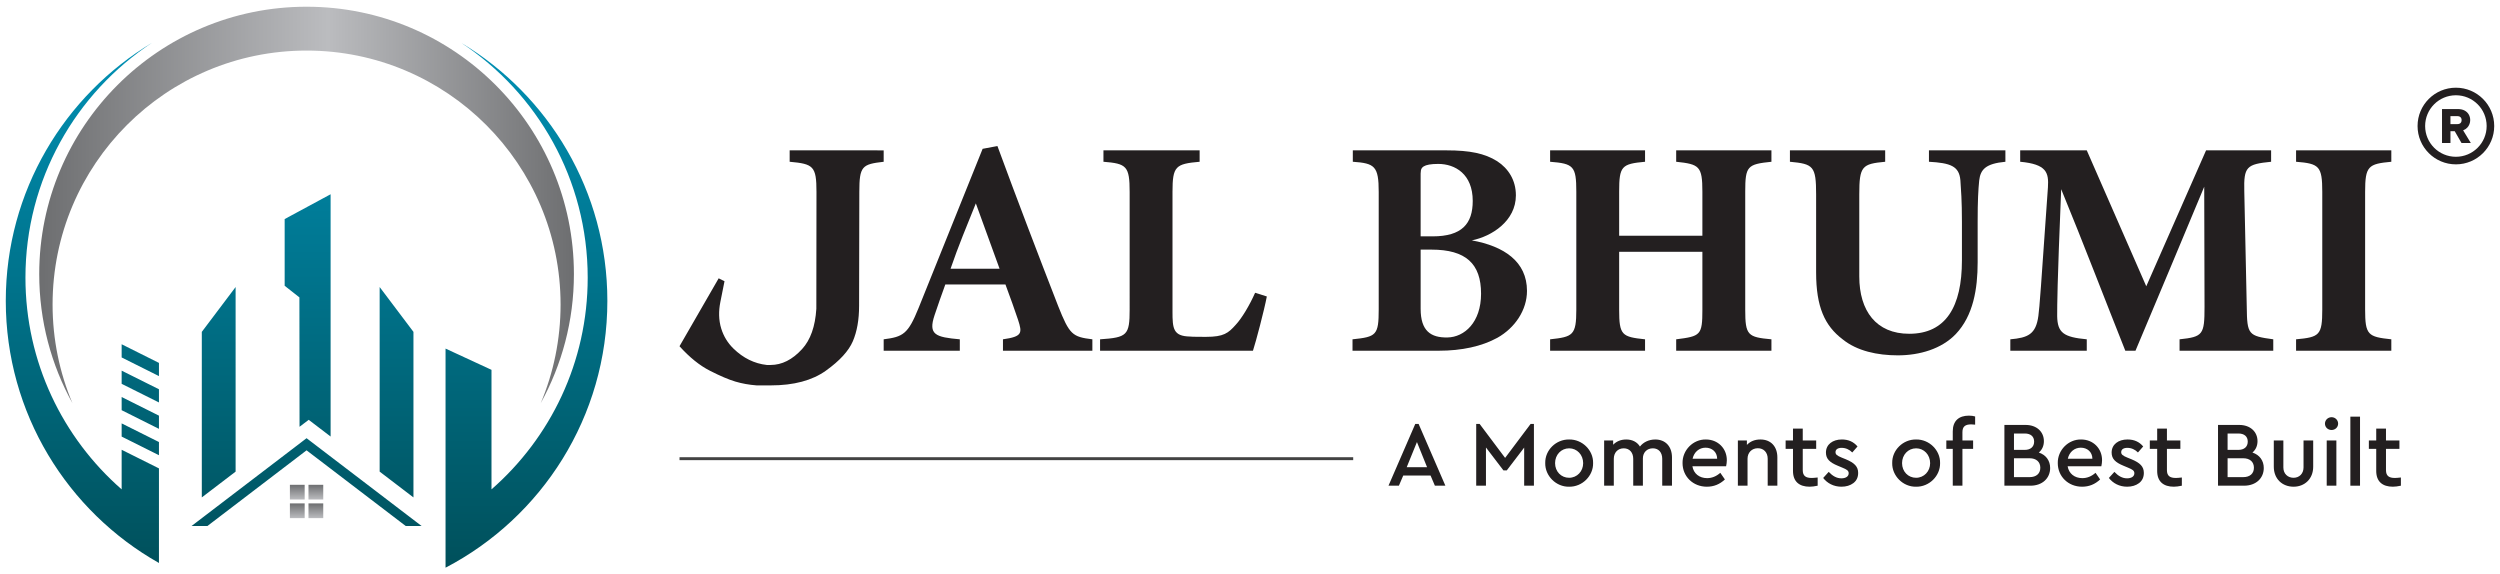<?xml version="1.0" encoding="utf-8"?>
<!-- Generator: Adobe Illustrator 16.0.0, SVG Export Plug-In . SVG Version: 6.00 Build 0)  -->
<!DOCTYPE svg PUBLIC "-//W3C//DTD SVG 1.1//EN" "http://www.w3.org/Graphics/SVG/1.1/DTD/svg11.dtd">
<svg version="1.1" id="Layer_1" xmlns="http://www.w3.org/2000/svg" xmlns:xlink="http://www.w3.org/1999/xlink" x="0px" y="0px"
	 width="850.221px" height="195.351px" viewBox="0 0 850.221 195.351" enable-background="new 0 0 850.221 195.351"
	 xml:space="preserve">
<g>
	<g>
		<g>
			<defs>
				<path id="SVGID_1_" d="M96.81,154.717l-15.628,11.924l-11.498,8.777l-4.55,3.473h5.397l10.65-8.125l15.628-11.932l7.449-5.684
					l7.456,5.684l15.628,11.932l10.649,8.125h5.397l-4.55-3.473l-11.497-8.777l-15.628-11.924l-7.456-5.693L96.81,154.717z
					 M41.371,148.473l12.687,6.34v-4.482l-12.687-6.34V148.473z M41.371,139.5l12.687,6.348v-4.49l-12.687-6.34V139.5z
					 M41.371,130.535l12.687,6.336v-1.328v-3.156l-12.687-6.336V130.535z M41.371,121.563l12.687,6.342v-4.484l-12.687-6.346
					V121.563z M68.632,112.865v56.301l11.497-8.775V97.616L68.632,112.865z M129.115,160.391l11.495,8.775v-56.301l-11.495-15.249
					V160.391z M96.81,74.502v22.689l5.014,3.941l0.047,44.014l3.115-2.373l7.451,5.684V66.063L96.81,74.502z M1.966,102.322
					c0,38.254,21,71.59,52.092,89.143v-1.957v-6.525v-1.895v-5.293v-16.5l-12.687-6.334v13.467
					C21.324,148.898,8.653,123.148,8.653,94.424c0-33.397,17.121-62.788,43.067-79.889C21.912,32.414,1.966,65.037,1.966,102.322z
					 M199.87,94.424c0,28.725-12.666,54.479-32.719,72.004v-40.65l-15.626-7.23v16.996v55.555v1.967
					c32.707-17.068,55.031-51.291,55.031-90.742c0-37.286-19.947-69.908-49.755-87.787C182.748,31.636,199.87,61.027,199.87,94.424z
					"/>
			</defs>
			<clipPath id="SVGID_2_">
				<use xlink:href="#SVGID_1_"  overflow="visible"/>
			</clipPath>
			<linearGradient id="SVGID_3_" gradientUnits="userSpaceOnUse" x1="104.261" y1="193.065" x2="104.261" y2="14.536">
				<stop  offset="0" style="stop-color:#00505B"/>
				<stop  offset="1" style="stop-color:#0090B4"/>
			</linearGradient>
			<rect x="1.966" y="14.535" clip-path="url(#SVGID_2_)" fill="url(#SVGID_3_)" width="204.591" height="178.529"/>
		</g>
		<g>
			<defs>
				<path id="SVGID_4_" d="M13.343,93.208c0,15.933,4.099,30.896,11.296,43.915c-4.351-10.314-6.756-21.646-6.756-33.549
					c0-47.704,38.676-86.377,86.376-86.377c47.714,0,86.387,38.673,86.387,86.377c0,11.902-2.411,23.234-6.755,33.549
					c7.191-13.02,11.291-27.982,11.291-43.915c0-50.213-40.706-90.922-90.923-90.922C54.046,2.286,13.343,42.995,13.343,93.208z"/>
			</defs>
			<clipPath id="SVGID_5_">
				<use xlink:href="#SVGID_4_"  overflow="visible"/>
			</clipPath>
			<linearGradient id="SVGID_6_" gradientUnits="userSpaceOnUse" x1="13.343" y1="69.704" x2="195.182" y2="69.704">
				<stop  offset="0" style="stop-color:#6D6E70"/>
				<stop  offset="0.54" style="stop-color:#BBBCBF"/>
				<stop  offset="1" style="stop-color:#6D6E70"/>
			</linearGradient>
			<rect x="13.343" y="2.286" clip-path="url(#SVGID_5_)" fill="url(#SVGID_6_)" width="181.839" height="134.837"/>
		</g>
		<g>
			<defs>
				<rect id="SVGID_7_" x="98.593" y="164.871" width="5.021" height="5.021"/>
			</defs>
			<clipPath id="SVGID_8_">
				<use xlink:href="#SVGID_7_"  overflow="visible"/>
			</clipPath>
			<linearGradient id="SVGID_9_" gradientUnits="userSpaceOnUse" x1="101.103" y1="169.893" x2="101.103" y2="164.871">
				<stop  offset="0" style="stop-color:#BBBCBF"/>
				<stop  offset="1" style="stop-color:#6D6E70"/>
			</linearGradient>
			<rect x="98.593" y="164.871" clip-path="url(#SVGID_8_)" fill="url(#SVGID_9_)" width="5.021" height="5.021"/>
		</g>
		<g>
			<defs>
				<rect id="SVGID_10_" x="104.91" y="164.871" width="5.021" height="5.021"/>
			</defs>
			<clipPath id="SVGID_11_">
				<use xlink:href="#SVGID_10_"  overflow="visible"/>
			</clipPath>
			<linearGradient id="SVGID_12_" gradientUnits="userSpaceOnUse" x1="107.42" y1="169.893" x2="107.42" y2="164.871">
				<stop  offset="0" style="stop-color:#BBBCBF"/>
				<stop  offset="1" style="stop-color:#6D6E70"/>
			</linearGradient>
			<rect x="104.91" y="164.871" clip-path="url(#SVGID_11_)" fill="url(#SVGID_12_)" width="5.021" height="5.021"/>
		</g>
		<g>
			<defs>
				<rect id="SVGID_13_" x="104.91" y="171.197" width="5.021" height="5.02"/>
			</defs>
			<clipPath id="SVGID_14_">
				<use xlink:href="#SVGID_13_"  overflow="visible"/>
			</clipPath>
			<linearGradient id="SVGID_15_" gradientUnits="userSpaceOnUse" x1="107.42" y1="176.217" x2="107.42" y2="171.191">
				<stop  offset="0" style="stop-color:#BBBCBF"/>
				<stop  offset="1" style="stop-color:#6D6E70"/>
			</linearGradient>
			<rect x="104.91" y="171.197" clip-path="url(#SVGID_14_)" fill="url(#SVGID_15_)" width="5.021" height="5.02"/>
		</g>
		<g>
			<defs>
				<rect id="SVGID_16_" x="98.593" y="171.197" width="5.021" height="5.02"/>
			</defs>
			<clipPath id="SVGID_17_">
				<use xlink:href="#SVGID_16_"  overflow="visible"/>
			</clipPath>
			<linearGradient id="SVGID_18_" gradientUnits="userSpaceOnUse" x1="101.103" y1="176.217" x2="101.103" y2="171.191">
				<stop  offset="0" style="stop-color:#BBBCBF"/>
				<stop  offset="1" style="stop-color:#6D6E70"/>
			</linearGradient>
			<rect x="98.593" y="171.197" clip-path="url(#SVGID_17_)" fill="url(#SVGID_18_)" width="5.021" height="5.02"/>
		</g>
	</g>
	<g>
		<path fill="#231F20" d="M341.097,119.277v-3.881c6.604-0.941,6.604-2.096,5.138-6.604c-1.049-3.143-2.726-7.862-4.298-12.056
			h-20.443c-1.153,3.249-2.621,7.235-3.67,10.485c-2.202,6.602,0.314,7.441,8.597,8.174v3.881h-25.895v-3.881
			c6.604-0.838,8.282-1.781,11.847-10.588l21.805-54.199l5.033-0.942c6.709,18.241,13.837,36.9,20.652,54.409
			c3.878,9.748,4.822,10.482,11.638,11.32v3.881H341.097z M331.871,69.166c-3.041,7.549-5.976,14.571-8.597,22.225h16.669
			L331.871,69.166z"/>
		<path fill="#231F20" d="M430.833,100.825c-0.839,4.507-3.774,15.623-4.718,18.453h-51.998v-3.881
			c9.227-0.627,10.063-1.359,10.063-10.168V65.287c0-8.805-1.048-9.646-8.91-10.274v-3.878h32.71v3.878
			c-8.179,0.735-9.228,1.469-9.228,10.274v40.678c0,5.764,0.211,8.385,5.976,8.49c0.211,0.105,5.033,0.105,5.453,0.105
			c5.975,0,7.548-1.26,10.063-4.09c1.992-2.098,4.717-6.605,6.605-10.903L430.833,100.825z"/>
		<path fill="#231F20" d="M500.545,81.748c11.008,1.99,18.766,7.233,18.766,17.193c0,6.497-4.088,12.579-10.063,15.932
			c-5.347,2.934-12.161,4.404-19.919,4.404h-29.354v-3.881c8.072-0.836,8.909-1.359,8.909-10.168V65.287
			c0-8.807-1.361-9.75-8.806-10.274v-3.878h31.87c7.968,0,13.001,1.048,17.193,3.669c3.88,2.516,6.396,6.5,6.396,11.636
			C515.537,75.142,507.359,80.383,500.545,81.748 M487.232,80.383c9.958,0,13.628-4.298,13.628-12.055
			c0-9.122-5.976-12.582-11.742-12.582c-2.517,0-4.089,0.314-4.927,0.84c-1.152,0.733-1.049,1.676-1.049,3.878v19.918H487.232z
			 M483.143,105.02c0,7.549,3.459,9.854,9.121,9.75c5.767-0.105,11.427-5.137,11.427-14.887c0-10.167-5.137-14.991-16.879-14.991
			h-3.669V105.02z"/>
		<path fill="#231F20" d="M602.443,55.013c-8.176,0.839-8.91,1.467-8.91,10.169v40.151c0,8.703,0.839,9.33,8.91,10.063v3.881H570.05
			v-3.881c8.281-1.047,8.911-1.359,8.911-10.063V85.626h-28.305v19.708c0,8.703,0.941,9.227,8.806,10.063v3.881h-32.289v-3.881
			c7.757-0.836,8.912-1.359,8.912-10.063V65.183c0-8.702-0.944-9.541-8.912-10.169v-3.878h32.289v3.878
			c-7.968,0.733-8.806,1.467-8.806,10.169v14.992h28.305V65.183c0-8.702-1.047-9.331-8.911-10.169v-3.878h32.394V55.013z"/>
		<path fill="#231F20" d="M682.012,55.013c-6.709,0.628-8.492,2.622-8.911,6.396c-0.314,3.146-0.524,6.708-0.524,14.048v13.735
			c0,9.014-1.468,18.133-7.442,24.424c-4.823,5.031-12.267,7.232-19.71,7.232c-6.919,0-13.839-1.465-18.766-5.451
			c-6.08-4.609-9.017-11.006-9.017-22.748V66.126c0-9.646-0.941-10.38-8.909-11.113v-3.878h32.394v3.878
			c-7.863,0.733-8.807,1.467-8.807,11.113v27.887c0,11.741,5.766,19.499,16.982,19.499c12.475,0,17.928-9.225,17.928-24.952V75.457
			c0-7.233-0.314-11.007-0.523-14.152c-0.419-4.824-3.356-5.872-10.693-6.291v-3.878h25.999V55.013z"/>
		<path fill="#231F20" d="M741.242,119.277v-3.881c7.967-0.838,8.491-1.572,8.491-11.006l-0.104-40.886
			c-7.548,18.033-15.831,37.951-23.378,55.773h-3.459c-6.815-17.09-14.258-36.588-21.807-54.934
			c-1.363,32.918-1.363,39.416-1.363,43.191c0.106,5.662,2.202,7.129,10.063,7.861v3.881h-25.998v-3.881
			c5.975-0.523,8.701-1.674,9.541-7.965c0.419-3.148,0.838-9.121,3.249-43.716c0.314-5.034-0.42-7.863-9.436-8.702v-3.878h22.644
			l20.234,46.231l20.34-46.231h22.119v3.878c-8.387,0.839-9.33,1.678-9.122,10.063l0.841,39.314
			c0.104,9.434,0.524,9.855,9.014,11.006v3.881H741.242z"/>
		<path fill="#231F20" d="M780.867,119.277v-3.881c7.967-0.732,8.911-1.363,8.911-10.168V65.287c0-8.807-1.048-9.644-8.911-10.274
			v-3.878h32.394v3.878c-7.86,0.735-8.91,1.467-8.91,10.274v39.941c0,8.701,0.943,9.33,8.91,10.168v3.881H780.867z"/>
		<path fill="#231F20" d="M486.52,161.734h-9.301l-1.47,3.445h-3.539l9.11-21.012h1.127l9.111,21.012h-3.568L486.52,161.734z
			 M481.885,150.338l-3.476,8.545h6.92L481.885,150.338z"/>
		<polygon fill="#231F20" points="521.67,144.172 521.67,165.18 518.352,165.18 518.352,152.219 512.434,159.982 511.307,159.982 
			505.357,152.186 505.357,165.18 502.039,165.18 502.039,144.172 503.199,144.172 511.871,155.725 520.542,144.172 		"/>
		<path fill="#231F20" d="M533.624,149.463c4.479-0.094,8.267,3.662,8.172,8.016c0.095,4.352-3.693,8.137-8.172,8.045
			c-4.414,0.092-8.203-3.693-8.107-8.045C525.421,153.063,529.21,149.4,533.624,149.463 M533.655,152.467
			c-2.724,0-4.791,2.193-4.791,5.043c0,2.846,2.067,4.977,4.76,4.977c2.724,0,4.79-2.191,4.79-4.977
			C538.414,154.66,536.317,152.467,533.655,152.467z"/>
		<path fill="#231F20" d="M568.622,165.18h-3.319v-9.143c0-2.162-1.22-3.57-3.192-3.57c-2.005,0-3.382,1.439-3.382,3.414v9.299
			h-3.288v-9.143c0-2.131-1.252-3.57-3.224-3.57c-2.004,0-3.381,1.439-3.381,3.57v9.143h-3.287v-15.373h3.067v1.439
			c1.096-1.127,2.599-1.783,4.445-1.783c2.13,0,3.757,0.908,4.665,2.408c1.127-1.473,3.037-2.408,5.198-2.408
			c3.537,0,5.697,2.441,5.697,6.105V165.18z"/>
		<path fill="#231F20" d="M575.566,158.57c0.407,2.506,2.378,4.041,5.011,4.041c1.596,0,3.097-0.596,4.475-1.814l1.565,2.252
			c-1.754,1.662-3.787,2.475-6.138,2.475c-4.693,0-8.265-3.477-8.265-8.014c-0.094-4.416,3.602-8.141,7.954-8.047
			c4.069,0,7.106,3.035,7.106,7.043c0,0.656-0.095,1.348-0.249,2.064H575.566z M583.988,156.006
			c-0.031-2.348-1.786-3.756-3.944-3.756c-2.163,0-3.914,1.471-4.414,3.756H583.988z"/>
		<path fill="#231F20" d="M604.459,165.18h-3.287v-9.174c0-2.131-1.349-3.568-3.351-3.568c-2.035,0-3.505,1.469-3.505,3.568v9.174
			h-3.288v-15.373h3.067v1.504c1.158-1.223,2.693-1.848,4.602-1.848c3.601,0,5.762,2.441,5.762,6.105V165.18z"/>
		<path fill="#231F20" d="M618.167,165.18c-1.033,0.217-1.941,0.344-2.723,0.344c-3.538,0-5.667-1.756-5.667-5.355v-7.512h-2.506
			v-2.85h2.506v-4.041h3.319v4.041h4.569v2.85h-4.569v7.232c0,1.969,1.032,2.66,3.034,2.66c0.471,0,1.128-0.063,2.036-0.158V165.18z
			"/>
		<path fill="#231F20" d="M621.921,160.48c1.347,1.41,2.691,2.193,4.32,2.193c1.409,0,2.475-0.596,2.475-1.723
			c0-0.908-0.658-1.283-2.16-1.91l-1.566-0.656c-2.725-1.129-4.008-2.316-4.008-4.479c0-2.754,2.286-4.445,5.416-4.445
			c2.224,0,3.977,0.783,5.323,2.379l-1.785,2.039c-0.969-1.002-2.254-1.57-3.601-1.57c-1.283,0-2.098,0.504-2.098,1.473
			c0,0.785,0.533,1.191,2.035,1.818l1.472,0.596c2.912,1.219,4.194,2.471,4.194,4.633c0,1.469-0.53,2.629-1.627,3.473
			c-1.096,0.816-2.441,1.223-4.07,1.223c-2.63,0-4.821-1.191-6.198-2.975L621.921,160.48z"/>
		<path fill="#231F20" d="M651.625,149.463c4.479-0.094,8.268,3.662,8.174,8.016c0.094,4.352-3.694,8.137-8.174,8.045
			c-4.413,0.092-8.201-3.693-8.106-8.045C643.424,153.063,647.212,149.4,651.625,149.463 M651.658,152.467
			c-2.724,0-4.791,2.193-4.791,5.043c0,2.846,2.067,4.977,4.758,4.977c2.724,0,4.791-2.191,4.791-4.977
			C656.416,154.66,654.319,152.467,651.658,152.467z"/>
		<path fill="#231F20" d="M667.4,149.807h3.634v2.85H667.4v12.523h-3.286v-12.523h-2.191v-2.85h2.191v-3.098
			c0-3.604,2.097-5.355,5.479-5.355c0.846,0,1.535,0.096,2.13,0.281v2.785c-0.503-0.063-0.94-0.094-1.315-0.094
			c-2.004,0-3.007,0.689-3.007,2.662V149.807z"/>
		<path fill="#231F20" d="M690.532,165.178h-8.858v-20.662h7.232c3.726,0,6.199,2.316,6.199,5.512c0,1.594-0.596,2.908-1.723,3.879
			c2.409,0.785,3.85,2.727,3.85,5.262C697.232,162.643,694.573,165.178,690.532,165.178 M684.929,147.428V153h3.664
			c2.034,0,3.192-1.098,3.192-2.818s-1.158-2.754-3.192-2.754H684.929z M690.252,155.848h-5.323v6.418h5.323
			c2.284,0,3.633-1.221,3.633-3.193C693.885,157.104,692.536,155.848,690.252,155.848z"/>
		<path fill="#231F20" d="M703.176,158.57c0.41,2.506,2.381,4.041,5.011,4.041c1.597,0,3.099-0.596,4.477-1.814l1.565,2.252
			c-1.752,1.662-3.787,2.475-6.137,2.475c-4.695,0-8.265-3.477-8.265-8.014c-0.093-4.416,3.601-8.141,7.953-8.047
			c4.07,0,7.105,3.035,7.105,7.043c0,0.656-0.093,1.348-0.249,2.064H703.176z M711.599,156.006
			c-0.031-2.348-1.783-3.756-3.943-3.756c-2.161,0-3.914,1.471-4.417,3.756H711.599z"/>
		<path fill="#231F20" d="M719.078,160.48c1.346,1.41,2.691,2.193,4.32,2.193c1.407,0,2.473-0.596,2.473-1.723
			c0-0.908-0.657-1.283-2.159-1.91l-1.566-0.656c-2.725-1.129-4.007-2.316-4.007-4.479c0-2.754,2.285-4.445,5.415-4.445
			c2.225,0,3.977,0.783,5.322,2.379l-1.785,2.039c-0.97-1.002-2.251-1.57-3.6-1.57c-1.283,0-2.098,0.504-2.098,1.473
			c0,0.785,0.533,1.191,2.035,1.818l1.471,0.596c2.913,1.219,4.196,2.471,4.196,4.633c0,1.469-0.533,2.629-1.628,3.473
			c-1.096,0.816-2.442,1.223-4.069,1.223c-2.631,0-4.823-1.191-6.199-2.975L719.078,160.48z"/>
		<path fill="#231F20" d="M742.022,165.18c-1.034,0.217-1.941,0.344-2.725,0.344c-3.536,0-5.667-1.756-5.667-5.355v-7.512h-2.504
			v-2.85h2.504v-4.041h3.318v4.041h4.57v2.85h-4.57v7.232c0,1.969,1.034,2.66,3.038,2.66c0.469,0,1.127-0.063,2.035-0.158V165.18z"
			/>
		<path fill="#231F20" d="M763.182,165.178h-8.861v-20.662h7.233c3.727,0,6.199,2.316,6.199,5.512c0,1.594-0.596,2.908-1.722,3.879
			c2.409,0.785,3.851,2.727,3.851,5.262C769.882,162.643,767.221,165.178,763.182,165.178 M757.578,147.428V153h3.662
			c2.036,0,3.193-1.098,3.193-2.818s-1.157-2.754-3.193-2.754H757.578z M762.899,155.848h-5.321v6.418h5.321
			c2.285,0,3.634-1.221,3.634-3.193C766.533,157.104,765.185,155.848,762.899,155.848z"/>
		<path fill="#231F20" d="M773.289,149.807h3.256v9.174c0,2.129,1.473,3.506,3.475,3.506c1.911,0,3.383-1.377,3.383-3.506v-9.174
			h3.286v8.922c0,4.133-2.911,6.795-6.669,6.795c-3.85,0-6.73-2.662-6.73-6.795V149.807z"/>
		<path fill="#231F20" d="M792.947,141.883c1.219,0,2.222,0.971,2.222,2.193c0,1.221-1.003,2.162-2.222,2.162
			c-1.254,0-2.255-0.941-2.255-2.162C790.692,142.854,791.693,141.883,792.947,141.883 M791.287,149.807h3.287v15.371h-3.287
			V149.807z"/>
		<rect x="799.331" y="141.697" fill="#231F20" width="3.285" height="23.482"/>
		<path fill="#231F20" d="M816.517,165.18c-1.032,0.217-1.939,0.344-2.724,0.344c-3.539,0-5.666-1.756-5.666-5.355v-7.512h-2.505
			v-2.85h2.505v-4.041h3.318v4.041h4.57v2.85h-4.57v7.232c0,1.969,1.032,2.66,3.036,2.66c0.469,0,1.126-0.063,2.035-0.158V165.18z"
			/>
		
			<line fill="none" stroke="#424242" stroke-width="1" stroke-miterlimit="10" x1="460.207" y1="155.992" x2="231.096" y2="155.992"/>
		<path fill="#231F20" d="M268.553,51.135v3.878c8.072,0.733,9.121,1.467,9.121,10.274c0,0-0.014,37.951-0.047,39.73
			c-0.374,5.998-1.989,10.57-4.854,13.703c-3.291,3.604-6.865,5.402-10.722,5.402h-1.27c-4.233-0.471-8.021-2.338-11.36-5.596
			c-1.947-1.902-3.326-4.168-4.14-6.789c-0.896-2.898-0.902-6-0.308-8.975l1.423-7.121l-1.983-0.992l-13.321,23.098
			c3.402,3.777,6.85,6.557,10.346,8.336c3.493,1.781,6.377,3.008,8.643,3.682c2.27,0.672,4.679,1.105,7.228,1.299h4.818
			c7.839,0,14.099-1.674,18.775-5.027c4.676-3.354,7.722-6.684,9.14-9.99c1.417-3.309,2.124-7.318,2.124-12.047l0.079-38.713
			c0-8.807,0.944-9.435,8.281-10.274v-3.878H268.553z"/>
		<path fill-rule="evenodd" clip-rule="evenodd" fill="#231F20" d="M835.221,32.399c5.776,0,10.46,4.683,10.46,10.46
			c0,5.778-4.684,10.461-10.46,10.461c-5.777,0-10.46-4.683-10.46-10.461C824.761,37.083,829.443,32.399,835.221,32.399
			 M835.221,29.825c7.199,0,13.034,5.836,13.034,13.035c0,7.2-5.835,13.036-13.034,13.036s-13.036-5.836-13.036-13.036
			C822.185,35.661,828.021,29.825,835.221,29.825z"/>
		<path fill="#231F20" d="M837.265,43.637l3.037,5.002h-3.17l-2.872-5.002H837.265z M835.812,37.083c0.958,0,1.753,0.173,2.386,0.52
			c0.633,0.347,1.106,0.806,1.42,1.379s0.47,1.194,0.47,1.866c0,0.462-0.084,0.919-0.255,1.37c-0.172,0.451-0.429,0.859-0.776,1.221
			c-0.346,0.364-0.79,0.653-1.329,0.868s-1.178,0.322-1.915,0.322h-2.443v4.011h-2.872V37.083H835.812z M837.165,40.847
			c0-0.418-0.126-0.749-0.38-0.991c-0.251-0.242-0.638-0.364-1.155-0.364h-2.262v2.725h2.262c0.341,0,0.624-0.052,0.851-0.158
			c0.226-0.103,0.396-0.26,0.511-0.469C837.107,41.381,837.165,41.133,837.165,40.847z"/>
	</g>
</g>
</svg>
